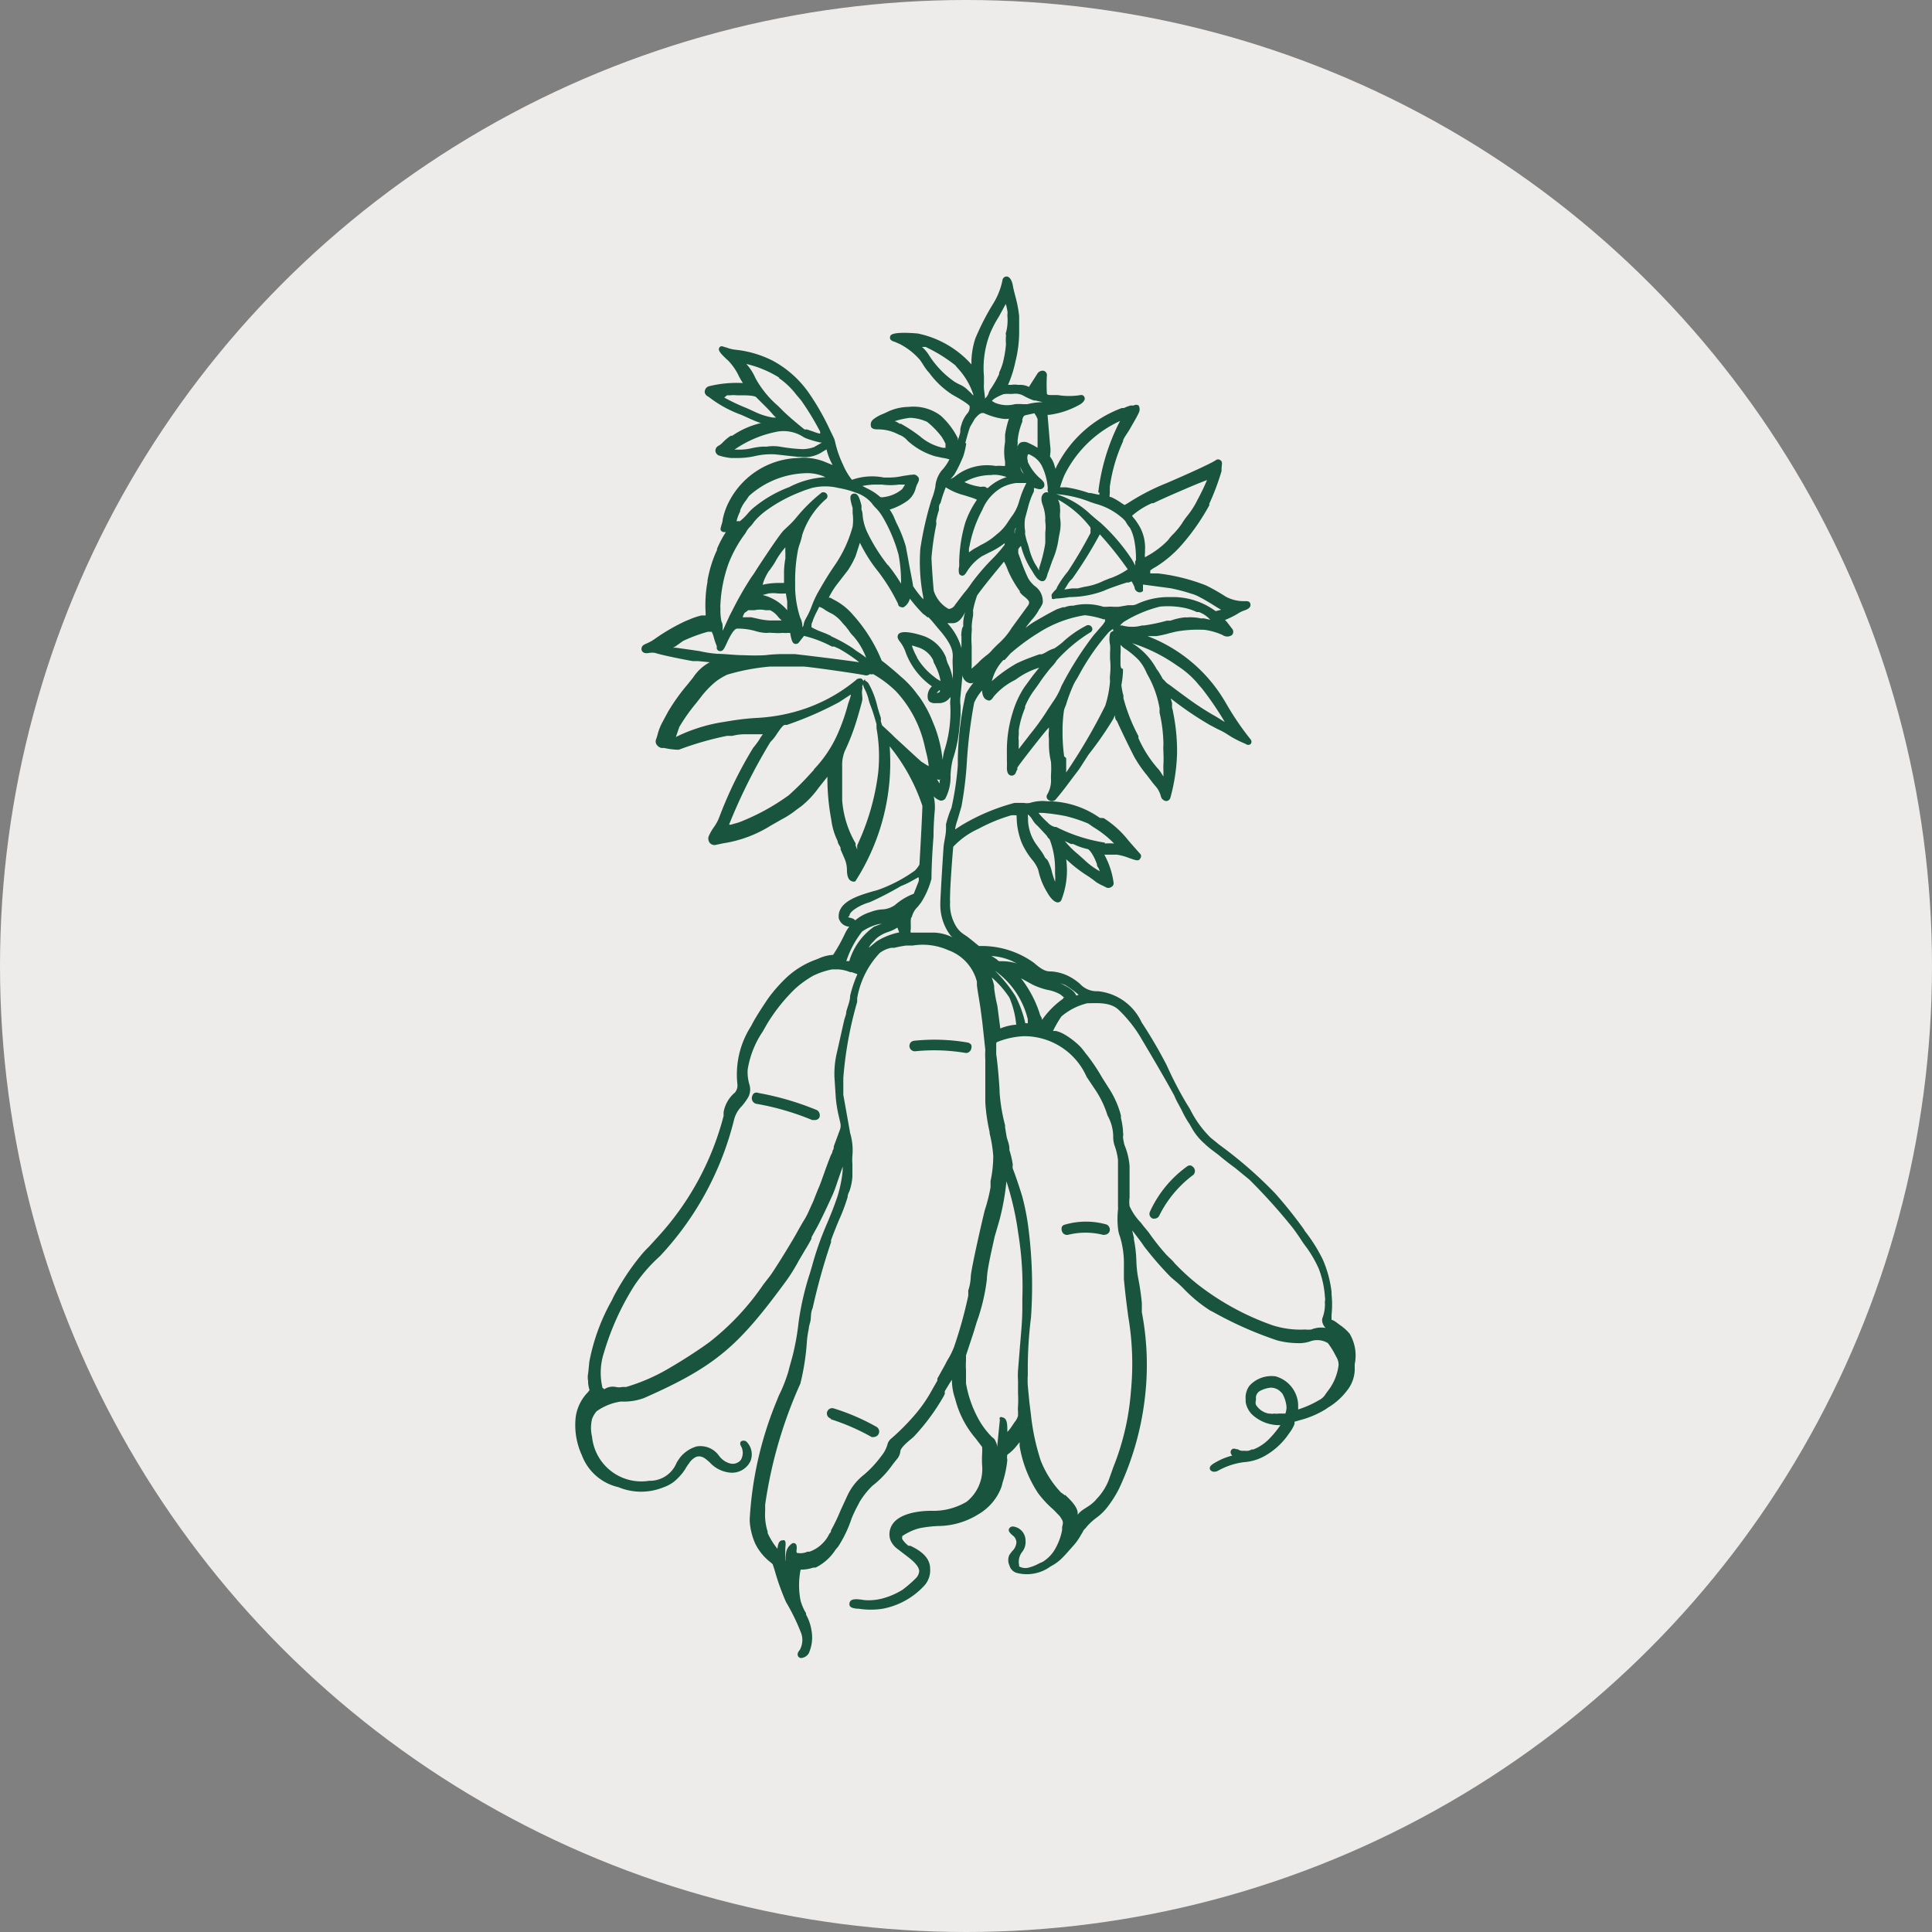 <?xml version="1.0" encoding="UTF-8"?>
<svg xmlns="http://www.w3.org/2000/svg" id="Layer_1" data-name="Layer 1" viewBox="0 0 85.04 85.04">
  <rect x="0" y="0" width="85.04" height="85.04" fill="#808080" stroke="none"/>
  <defs>
    <style>
      .cls-2{fill:#18543e}
    </style>
  </defs>
  <circle cx="42.52" cy="42.52" r="42.52" fill="#eeecea"></circle>
  <path d="M59.41 58.71a2 2 0 0 0-.42-.38l-.16-.12a.82.82 0 0 0-.22-.12s0-.09 0-.21a4.31 4.31 0 0 0 0-.91v-.11a5 5 0 0 0-.39-1.43 6.91 6.91 0 0 0-.75-1.2.41.41 0 0 1-.07-.11 19.66 19.66 0 0 0-1.27-1.59 18.72 18.72 0 0 0-2.47-2.15l-.38-.31a4.67 4.67 0 0 1-.9-1.25l-.16-.26a16.27 16.27 0 0 1-.86-1.66 20.47 20.47 0 0 0-1.11-1.9 2.38 2.38 0 0 0-1.92-1.37 1 1 0 0 1-.79-.32 2.37 2.37 0 0 0-.37-.27 2 2 0 0 0-.88-.28c-.19 0-.35 0-.78-.38a3.93 3.93 0 0 0-2.21-.74H43.09l-.32-.26-.19-.15-.15-.1a1.11 1.11 0 0 1-.31-.3 1.84 1.84 0 0 1-.3-1.13 2.53 2.53 0 0 1 0-.28c0-.43.12-2 .14-2.15a3.48 3.48 0 0 1 1.11-.79 7.46 7.46 0 0 1 1.43-.59 1.09 1.09 0 0 1 .25 0 .34.34 0 0 0 0 .1 3.17 3.17 0 0 0 .22 1.1 3.22 3.22 0 0 0 .46.75 1.5 1.5 0 0 1 .27.45 3.1 3.1 0 0 0 .4 1c.07.13.27.43.46.43a.17.17 0 0 0 .16-.11 3.58 3.58 0 0 0 .21-1.79 6.05 6.05 0 0 0 1 .77l.21.15.1.08a1.94 1.94 0 0 0 .31.17l.12.06a.21.21 0 0 0 .23 0 .19.19 0 0 0 .12-.17 3.56 3.56 0 0 0-.41-1.26h.56a2.65 2.65 0 0 1 .54.15c.31.11.42.15.49 0a.15.15 0 0 0 0-.17l-.52-.59a4.3 4.3 0 0 0-1.1-1l-.17-.01a4 4 0 0 0-2.18-.73h-.13a1.82 1.82 0 0 0-.76.07.74.74 0 0 1-.28 0h-.4a9 9 0 0 0-2.36 1l-.26.17a1.92 1.92 0 0 1 .1-.4l.18-.61a16 16 0 0 0 .24-2 21.08 21.08 0 0 1 .32-2.57 2.06 2.06 0 0 1 .35-.54c0 .17.06.35.19.41s.19.06.32-.14a2.89 2.89 0 0 1 .92-.72l.08-.05a3.36 3.36 0 0 1 1-.5l-.28.35-.38.52a4.23 4.23 0 0 0-.51 1.12 5.59 5.59 0 0 0-.25 1.76v.33a3 3 0 0 1 0 .31c0 .09 0 .33.19.36a.2.2 0 0 0 .2-.12.51.51 0 0 1 .07-.15v-.08c.09-.16 1.23-1.61 1.32-1.69l.07-.08v.15a1.22 1.22 0 0 0 0 .33V32.79a3.39 3.39 0 0 0 .09.74 3.86 3.86 0 0 1 0 .58v.16a1.21 1.21 0 0 1-.17.71.17.17 0 0 0 .06.23.24.24 0 0 0 .3 0c.26-.3.5-.62.73-.93l.22-.29c.12-.15.22-.32.33-.49l.18-.28A15.5 15.5 0 0 0 49 31.65l.08-.17c0 .09 0 .18.08.25.15.34.59 1.25.78 1.61a5.69 5.69 0 0 0 .55.79l.25.33.1.12a1.08 1.08 0 0 1 .26.48.27.27 0 0 0 .24.2.2.2 0 0 0 .18-.16 8.19 8.19 0 0 0 .29-1.94 8.47 8.47 0 0 0-.17-1.79 1.42 1.42 0 0 0-.05-.22V30.94l-.06-.2a14.73 14.73 0 0 0 1.72 1.17l.34.18a3.08 3.08 0 0 1 .46.25 4.38 4.38 0 0 0 .63.34l.16.07a.17.17 0 0 0 .21 0 .16.16 0 0 0 0-.2 12.32 12.32 0 0 1-1-1.45l-.1-.17A6.74 6.74 0 0 0 50.51 28h.39a4.93 4.93 0 0 0 .58-.13l.29-.07a5.52 5.52 0 0 1 1.17-.08H53a2.88 2.88 0 0 1 .81.23.36.36 0 0 0 .42 0 .21.21 0 0 0 0-.28l-.23-.3-.08-.08a4 4 0 0 0 .55-.27 1.36 1.36 0 0 1 .3-.15c.19-.06.29-.15.27-.27s-.09-.14-.23-.14a1.66 1.66 0 0 1-.86-.2 8.5 8.5 0 0 0-.86-.49 8.44 8.44 0 0 0-2.12-.53H50.63v-.13a1.57 1.57 0 0 1 .25-.16A5.13 5.13 0 0 0 52 24a9.75 9.75 0 0 0 1.23-1.76v-.07a10.51 10.51 0 0 0 .54-1.44.44.44 0 0 1 0-.1c0-.17.06-.3-.05-.37a.16.16 0 0 0-.21 0c-.31.2-1.66.79-2.15 1a9.86 9.86 0 0 0-1.72.89l-.14.08-.14-.09a2.91 2.91 0 0 0-.45-.26c-.08 0-.08 0-.06-.18v-.27a7.17 7.17 0 0 1 .58-2c0-.12.18-.33.31-.56.14-.25.3-.51.38-.69a.34.34 0 0 0 0-.33.2.2 0 0 0-.22 0h-.14a2.12 2.12 0 0 0-.29.11h-.09a5.27 5.27 0 0 0-2.82 2.47 1.89 1.89 0 0 0-.1.21l-.06-.2a1.06 1.06 0 0 0-.18-.34v-.05a1.49 1.49 0 0 0 0-.47l-.11-1.32h.07a3.71 3.71 0 0 0 1.38-.47s.23-.14.18-.29a.15.15 0 0 0-.18-.11 3.1 3.1 0 0 1-1 0h-.15c-.24 0-.31 0-.33-.06a6.7 6.7 0 0 1 0-.79.2.2 0 0 0-.14-.22.28.28 0 0 0-.28.13l-.37.58a.85.85 0 0 0-.35-.09h-.14a.84.84 0 0 0-.28 0h-.15a5 5 0 0 0 .32-1 5.45 5.45 0 0 0 .17-1.41v-.61a5.27 5.27 0 0 0-.15-.81c-.05-.2-.1-.37-.13-.55 0 0-.06-.39-.28-.39 0 0-.16 0-.18.19a3.11 3.11 0 0 1-.4 1 11.12 11.12 0 0 0-.79 1.54 3.56 3.56 0 0 0-.17.93v.21a4.35 4.35 0 0 0-2.36-1.36s-1.08-.11-1.2.09a.17.17 0 0 0 0 .18.33.33 0 0 0 .17.09l.23.1a3 3 0 0 1 .9.71l.12.18a2.51 2.51 0 0 0 .2.29l.08.09a3.82 3.82 0 0 0 1 .95l.12.07c.61.34.66.44.66.45a.42.42 0 0 1-.12.34 1.36 1.36 0 0 0-.24.47 1.46 1.46 0 0 0-.05.2v.08c0 .14-.08.28-.11.44a.56.56 0 0 0 0-.12 3.33 3.33 0 0 0-.76-1 2 2 0 0 0-1.4-.38 2.23 2.23 0 0 0-1 .25l-.16.07a1.52 1.52 0 0 0-.4.23.28.28 0 0 0-.11.26c0 .17.19.18.31.18a1.89 1.89 0 0 1 .92.23.89.89 0 0 1 .39.27 3.1 3.1 0 0 0 1.2.68l.32.07a2.21 2.21 0 0 1 .32.07 2.08 2.08 0 0 1-.35.5 1.31 1.31 0 0 0-.27.71A3.18 3.18 0 0 1 41 22a14.64 14.64 0 0 0-.49 2.15 8 8 0 0 0 .13 2.14v.09a4.77 4.77 0 0 1-.45-.58c0-.09-.17-.9-.21-1.16l-.11-.59a5.9 5.9 0 0 0-.42-1.05l-.12-.28a2.24 2.24 0 0 0-.17-.29 2.72 2.72 0 0 0 .8-.4 1 1 0 0 0 .35-.55 1 1 0 0 1 .07-.18c.06-.12.12-.24 0-.34a.23.23 0 0 0-.24-.06h-.06l-.34.05a2.76 2.76 0 0 1-.63.07h-.2a2.66 2.66 0 0 0-1.41.1 2.81 2.81 0 0 1-.39-.66 4.74 4.74 0 0 1-.35-1 .83.83 0 0 0-.07-.21l-.16-.33a10.9 10.9 0 0 0-.87-1.54A4.6 4.6 0 0 0 34 15.87a4.7 4.7 0 0 0-1.57-.47 1.62 1.62 0 0 1-.47-.11c-.08 0-.21-.11-.29 0s0 .24.39.59a2.59 2.59 0 0 1 .46.67 2.68 2.68 0 0 0 .18.31 5.12 5.12 0 0 0-1.49.14.26.26 0 0 0-.19.27.26.26 0 0 0 .16.19l.08.06a5.22 5.22 0 0 0 1.37.74l.29.13a5.19 5.19 0 0 0 .59.24h-.05a3.75 3.75 0 0 0-1.23.55h-.06a1.85 1.85 0 0 0-.36.3 1.13 1.13 0 0 1-.16.13.25.25 0 0 0-.16.24.24.24 0 0 0 .19.21 2.34 2.34 0 0 0 .51.1h.23a3.56 3.56 0 0 0 .79-.08 3.17 3.17 0 0 1 .92-.08l1 .11h.1a1.43 1.43 0 0 0 1-.24l.15-.09a2.76 2.76 0 0 0 .27.69l-.39-.16a2.52 2.52 0 0 0-1.15-.15 3.54 3.54 0 0 0-3 1.88 3 3 0 0 0-.3.83c0 .1-.05.21-.08.34a.18.18 0 0 0 0 .14.19.19 0 0 0 .12.07h.1a4.68 4.68 0 0 0-.39.74v.05l-.06.13a5.48 5.48 0 0 0-.36 1.22v.06a5 5 0 0 0-.08.65 5.45 5.45 0 0 0 0 .71v.11h-.18a3.11 3.11 0 0 0-.54.18l-.17.07a8.7 8.7 0 0 0-1.33.77 1.84 1.84 0 0 1-.37.21c-.11.05-.19.08-.22.17a.2.2 0 0 0 0 .15c.07.13.21.12.32.1a.8.8 0 0 1 .27 0c.25.09 1.4.32 1.66.36H30.73l.51.05a2 2 0 0 0-.73.67l-.24.3a8.65 8.65 0 0 0-.86 1.2l-.27.5a2.47 2.47 0 0 0-.19.49 2 2 0 0 1-.07.23.25.25 0 0 0 .06.28.29.29 0 0 0 .28.1 3.44 3.44 0 0 0 .58.08h.08a13.69 13.69 0 0 1 2.12-.61h.24a2.13 2.13 0 0 1 .54-.07h.8a1.67 1.67 0 0 0-.16.24 4.22 4.22 0 0 1-.27.36 18 18 0 0 0-1.49 3.05l-.05.12a2.16 2.16 0 0 1-.21.35 2.4 2.4 0 0 0-.21.38.31.31 0 0 0 .06.29.27.27 0 0 0 .25.08l.33-.07a5.49 5.49 0 0 0 2.08-.77l.49-.28a4 4 0 0 0 .66-.43l.22-.16a4.05 4.05 0 0 0 .75-.8l.39-.49a9.84 9.84 0 0 0 .17 1.89 2.93 2.93 0 0 0 .28.94c0 .1.09.2.13.3v.07l.19.44a1.3 1.3 0 0 1 .09.46c0 .24.05.45.22.5a.17.17 0 0 0 .15 0 9.66 9.66 0 0 0 1.51-5.94 8.32 8.32 0 0 1 1.44 2.62c0 .32-.12 2.46-.13 2.59a1.34 1.34 0 0 1-.2.26 6.5 6.5 0 0 1-1.46.79 2.48 2.48 0 0 1-.38.12c-.64.19-1.59.46-1.51 1.19a.51.51 0 0 0 .27.32.42.42 0 0 0 .38 0 .15.15 0 0 0 .09-.16c0-.12-.14-.16-.27-.19s0-.05 0-.08c0-.2.47-.48.9-.6a14.34 14.34 0 0 0 1.37-.71 3.68 3.68 0 0 0 .52-.25l.25-.14a.34.34 0 0 1 0 .2l-.21.53a2.74 2.74 0 0 0-.83.5 1.08 1.08 0 0 1-.58.19 1.67 1.67 0 0 0-.48.11 1.85 1.85 0 0 0-1.09.86l-.06.12a7.33 7.33 0 0 1-.51.91 1.71 1.71 0 0 0-.61.15l-.15.06a3.81 3.81 0 0 0-1.25.75 6.8 6.8 0 0 0-.77.85c-.13.17-.68 1-.82 1.31a3.93 3.93 0 0 0-.61 2.59.49.49 0 0 1-.11.35 1.44 1.44 0 0 0-.5.87v.16a12.52 12.52 0 0 1-2.88 5.31l-.41.45a4.38 4.38 0 0 0-.36.39 10.73 10.73 0 0 0-1.2 1.82l-.06.13a8.85 8.85 0 0 0-1 2.72l-.05.5a.92.92 0 0 0 0 .37.28.28 0 0 0 0 .09 1.5 1.5 0 0 0 .06.29l-.09.11a1.93 1.93 0 0 0-.52 1.08 3.17 3.17 0 0 0 .27 1.67 2.25 2.25 0 0 0 1.61 1.41 2.61 2.61 0 0 0 2 0 1.55 1.55 0 0 0 .62-.4 2.19 2.19 0 0 0 .33-.41 2 2 0 0 1 .16-.24.74.74 0 0 1 .33-.29c.23-.06.38.07.58.25a1.39 1.39 0 0 0 .9.45.9.9 0 0 0 .89-.5.79.79 0 0 0-.18-.87.21.21 0 0 0-.24 0 .17.17 0 0 0 0 .19.62.62 0 0 1 0 .62.46.46 0 0 1-.46.16.89.89 0 0 1-.5-.34 1 1 0 0 0-1-.41 1.49 1.49 0 0 0-.69.45 2.51 2.51 0 0 0-.18.27 1.27 1.27 0 0 1-1.21.79 2.18 2.18 0 0 1-2.51-1.94 1.67 1.67 0 0 1 0-.78 1.13 1.13 0 0 1 .2-.34 2.43 2.43 0 0 1 1.08-.43 2.55 2.55 0 0 0 1-.15c3.23-1.42 4.2-2.34 6.31-5.22a8.3 8.3 0 0 0 .52-.85l.26-.44c.1-.16.2-.33.29-.51v-.06l.18-.33c.19-.32.6-1.21.75-1.54.07-.16.15-.38.23-.63l.21-.6a.37.37 0 0 1 0 .11v.08a5.6 5.6 0 0 1-.24 1.15c-.14.41-.28.76-.44 1.14a13.38 13.38 0 0 0-.67 1.9l-.09.3a12.55 12.55 0 0 0-.5 2.17 10.84 10.84 0 0 1-.27 1.5l-.15.54a1.82 1.82 0 0 1-.07.25 6.63 6.63 0 0 1-.31.79 2.61 2.61 0 0 0-.14.32A15.92 15.92 0 0 0 33 66.86v.1a2.89 2.89 0 0 0 .25 1 2.37 2.37 0 0 0 .67.81l.09.08.08.24a10.43 10.43 0 0 0 .51 1.43 9.17 9.17 0 0 1 .67 1.38.9.9 0 0 1-.07.73s-.13.13-.08.25a.15.15 0 0 0 .15.1.43.43 0 0 0 .33-.21 1.7 1.7 0 0 0 .12-1 2.08 2.08 0 0 0-.24-.7v-.06a2.24 2.24 0 0 1-.24-.55 3.5 3.5 0 0 1 0-1.37 1.67 1.67 0 0 0 .56-.09h.1a2.2 2.2 0 0 0 .88-.79l.11-.13a5.27 5.27 0 0 0 .59-1.23 5.71 5.71 0 0 1 .29-.61l.06-.12a3.55 3.55 0 0 1 .57-.72 4.29 4.29 0 0 0 .9-.95l.16-.2a.64.64 0 0 0 .17-.36c0-.16.34-.44.51-.58l.08-.07a9.41 9.41 0 0 0 1.31-1.77 1.39 1.39 0 0 0 .06-.13.34.34 0 0 1 0-.11l.2-.33.11-.17a2.48 2.48 0 0 0 .14.83 4.28 4.28 0 0 0 .9 1.75l.29.38a2.33 2.33 0 0 1 0 .3 4.49 4.49 0 0 0 0 .51 1.84 1.84 0 0 1-.68 1.6 2.84 2.84 0 0 1-1.55.4c-.58 0-1.38.12-1.7.57a.79.79 0 0 0-.11.71.94.94 0 0 0 .36.43l.06.05.21.16c.26.2.62.46.64.73a.49.49 0 0 1-.16.33 5.16 5.16 0 0 1-.58.5 3.3 3.3 0 0 1-.88.38 2.39 2.39 0 0 1-.8.07c-.37-.06-.58-.06-.64.1a.24.24 0 0 0 0 .15c.06.1.19.11.32.13h.07a3.46 3.46 0 0 0 1.07 0 3.33 3.33 0 0 0 1.81-1 1 1 0 0 0 .27-.77c0-.53-.51-.83-.87-1h-.08a1.15 1.15 0 0 1-.28-.3v-.12c0-.01.41-.29.85-.37a5.94 5.94 0 0 1 .71-.08 3.38 3.38 0 0 0 1.8-.52 2.33 2.33 0 0 0 1-1.17 2.18 2.18 0 0 0 .06-.22 4.76 4.76 0 0 0 .21-1 .49.49 0 0 1 0-.23 1.94 1.94 0 0 0 .41-.39l.13-.16v.17a5.35 5.35 0 0 0 .81 2.07 4.57 4.57 0 0 0 .68.73l.28.29c.15.23.16.24.1.48v.13a2.63 2.63 0 0 1-.29.8 1.58 1.58 0 0 1-.57.6l-.16.07a1.84 1.84 0 0 1-.49.19.57.57 0 0 1-.38-.06.09.09 0 0 1 0-.05.71.71 0 0 1 .14-.6.7.7 0 0 0 .14-.49.62.62 0 0 0-.56-.62.19.19 0 0 0-.16.09c-.05.1 0 .18.21.35a.43.43 0 0 1 .11.25.6.6 0 0 1-.2.41l-.11.15a.55.55 0 0 0 0 .46.47.47 0 0 0 .31.33 1.76 1.76 0 0 0 1.5-.28 2.06 2.06 0 0 0 .5-.36c.19-.19.27-.29.35-.38l.17-.19a2.52 2.52 0 0 0 .31-.44l.09-.15a.39.39 0 0 1 .12-.16l.08-.1a2.74 2.74 0 0 1 .41-.37 2.36 2.36 0 0 0 .48-.47 5.26 5.26 0 0 0 .49-.77 12.86 12.86 0 0 0 1.15-4 12.27 12.27 0 0 0-.13-3.8v-.4a10.71 10.71 0 0 0-.17-1.15 5.15 5.15 0 0 1-.07-.66 5.67 5.67 0 0 0-.11-1v-.08a2.6 2.6 0 0 1-.07-.31c.19.25.44.57.51.69a14.91 14.91 0 0 0 1.18 1.36l.34.29.19.18a6.37 6.37 0 0 0 1.2 1l.12.06A16.35 16.35 0 0 0 56.22 59a3.66 3.66 0 0 0 .88.12 1.54 1.54 0 0 0 .55-.07.9.9 0 0 1 .8.07 3.5 3.5 0 0 1 .33.53l.07.13a.65.65 0 0 1 .07.31 2.29 2.29 0 0 1-.5 1.17l-.07.1a.72.72 0 0 1-.31.28 4.43 4.43 0 0 1-.9.4s0-.1 0-.13v-.1a1.36 1.36 0 0 0-1-1.23 1.32 1.32 0 0 0-1.13.4.87.87 0 0 0-.18.62v.11a1 1 0 0 0 .28.55 1.75 1.75 0 0 0 1.18.47h.07a4.38 4.38 0 0 1-.53.64 2 2 0 0 1-.66.43h-.08a.41.41 0 0 1-.28.06h-.14a.4.4 0 0 1-.19-.07h-.07a.17.17 0 0 0-.18 0 .17.17 0 0 0-.06.16.25.25 0 0 0 .07.12 2.81 2.81 0 0 0-.53.19c-.4.2-.45.27-.46.36a.14.14 0 0 0 .08.13c.1.07.26 0 .26 0a3.13 3.13 0 0 1 1.16-.39 2.17 2.17 0 0 0 .93-.28 3.15 3.15 0 0 0 1.07-1 1.61 1.61 0 0 0 .23-.4v-.1l.24-.07a4.13 4.13 0 0 0 1.13-.48l.1-.07a2.92 2.92 0 0 0 .84-.75 1.53 1.53 0 0 0 .34-.89v-.27a1.89 1.89 0 0 0-.22-1.34ZM47.72 37.84l-.27-.24a3.94 3.94 0 0 1-.58-.58l.27.13h.1a2.69 2.69 0 0 0 .62.22c.09 0 .29.29.42.66 0 0 0 .11.07.17l.06.15a3.17 3.17 0 0 1-.69-.51ZM46 37.75a1.93 1.93 0 0 0-.21-.34l-.21-.29a2 2 0 0 1-.33-1V36a.38.38 0 0 1 0-.15.89.89 0 0 1 .2.24 1 1 0 0 0 .22.26l.41.44a.64.64 0 0 0 .06.1s.05 0 .1.16a3.6 3.6 0 0 1 .2 1.15v.27a1.64 1.64 0 0 1 0 .34 4.68 4.68 0 0 1-.13-.4 2.16 2.16 0 0 0-.2-.55Zm2.63-.66a7.15 7.15 0 0 1-2.14-.69h-.06a.67.67 0 0 1-.32-.2 3.42 3.42 0 0 1-.4-.42h.19a9.33 9.33 0 0 1 1 .14 6.4 6.4 0 0 1 1 .33l.23.16a4.44 4.44 0 0 1 .91.72 1.9 1.9 0 0 0-.4 0ZM35.37 19.24l.1.05a4.74 4.74 0 0 0 .65.19h.06l-.35.2a1.59 1.59 0 0 1-.5.09 7.37 7.37 0 0 1-1-.11 1.94 1.94 0 0 0-.59 0h-.19a3.11 3.11 0 0 0-.47.07 2.19 2.19 0 0 1-.59.06h-.16a4.92 4.92 0 0 1 1.88-.79 1.6 1.6 0 0 1 1.16.24ZM32 17.4h.13a1.42 1.42 0 0 1 .3 0h.25c.48 0 .58.06.6.08l.21.21c.17.17.35.34.51.53a1.21 1.21 0 0 0 .16.16h-.14a3 3 0 0 1-.79-.25l-.35-.16a9.05 9.05 0 0 1-1-.47Zm2.27-.77a3.36 3.36 0 0 1 .77.73l.05.06.17.2A12.14 12.14 0 0 1 36.1 19v.09a1.61 1.61 0 0 1-.29-.09l-.3-.1a.26.26 0 0 1-.1 0c-.26-.2-.79-.65-1-.87l-.16-.16a4.39 4.39 0 0 1-1-1.23 2.2 2.2 0 0 0-.4-.62 4.76 4.76 0 0 1 1.46.61Zm13.1 27.19c-.08-.22-.42-.42-.73-.55l.23.08a4.28 4.28 0 0 1 .61.44Zm-.5 22-.1-.08a.4.4 0 0 1-.12-.1 4.36 4.36 0 0 1-.84-1.35 9.73 9.73 0 0 1-.43-2l-.07-.57-.07-.72a3.85 3.85 0 0 1 0-.48v-.14a18 18 0 0 1 .14-2.38 20 20 0 0 0-.12-4 10.44 10.44 0 0 0-.26-1.32c-.08-.28-.32-1-.42-1.24a.41.41 0 0 1 0-.17 4 4 0 0 0-.15-.65v-.06c0-.2-.1-.41-.12-.52l-.07-.42v-.09A7.84 7.84 0 0 1 44 48.1c0-.29-.1-1.42-.15-1.69V46c0-.12 0-.12.11-.16a3.55 3.55 0 0 1 1.1-.23 3 3 0 0 1 2.77 1.79l.32.48a4.32 4.32 0 0 1 .6 1.22 1.94 1.94 0 0 1 .25.9 1.21 1.21 0 0 0 .08.48 2.85 2.85 0 0 1 .13.57v2.05a.86.86 0 0 1 0 .15 3.8 3.8 0 0 0 0 .81 1.41 1.41 0 0 0 .09.38 4.05 4.05 0 0 1 .17 1.28v.58c.06.66.13 1.18.19 1.64a12.38 12.38 0 0 1 .12 3.29 11.21 11.21 0 0 1-.78 3.36l-.07.2-.14.39a2.57 2.57 0 0 1-.53.81l-.06.07a1.84 1.84 0 0 1-.34.27l-.17.11a1 1 0 0 0-.26.24c.05-.23-.15-.52-.56-.89Zm-12.29 2.72a.83.83 0 0 1 0 .15.65.65 0 0 0 0 .22v-.14a4.33 4.33 0 0 1 0-.78c0-.09 0-.14-.05-.19a.11.11 0 0 0-.08 0c-.19 0-.21.23-.23.37a3.07 3.07 0 0 1-.43-.69v-.06a2.47 2.47 0 0 1-.11-.91v-.28a19.74 19.74 0 0 1 1.55-5.33 10.6 10.6 0 0 0 .29-1.9 4.17 4.17 0 0 1 .08-.51c0-.12.06-.25.08-.38s0-.34.09-.53a27.55 27.55 0 0 1 .81-2.9v-.09c.07-.2.31-.81.4-1a8.17 8.17 0 0 0 .33-.9c0-.13.08-.24.1-.32a2.47 2.47 0 0 0 .11-.58v-.56a2.13 2.13 0 0 1 0-.36 2.67 2.67 0 0 0-.1-1l-.3-1.68v-.75a16.69 16.69 0 0 1 .61-3.34v-.16a3.83 3.83 0 0 1 1-2 1.26 1.26 0 0 1 .5-.22h.13a5.27 5.27 0 0 1 .52-.1h.29a2.75 2.75 0 0 1 1.56.2A2 2 0 0 1 43 43.21v.13c0 .11.12.77.16 1.06l.08.61.13 1.2a3.46 3.46 0 0 0 0 .43v1.88a8 8 0 0 0 .19 1.31v.06a5.74 5.74 0 0 1 .16 1 5.36 5.36 0 0 1-.12 1.1v.27a7.43 7.43 0 0 1-.25 1c-.06.21-.62 2.64-.62 2.94a2.18 2.18 0 0 1-.11.6v.23a19.15 19.15 0 0 1-.62 2.24 3.43 3.43 0 0 1-.23.49 2.85 2.85 0 0 0-.16.29l-.35.63v.09l-.23.4a6.25 6.25 0 0 1-.8 1.15 10 10 0 0 1-1 1 .48.48 0 0 0-.17.27 1.38 1.38 0 0 1-.26.49 4.77 4.77 0 0 1-.78.84 2.49 2.49 0 0 0-.72.91l-.3.65a8.68 8.68 0 0 1-.42.88s0 .1-.07.14a1.45 1.45 0 0 1-.3.43 1.48 1.48 0 0 1-.58.37h-.09a.74.74 0 0 1-.47.05.38.38 0 0 1 0-.18c0-.1 0-.18-.07-.23a.14.14 0 0 0-.14 0c-.25.19-.26.36-.28.6Zm5-27.5a3 3 0 0 0-1 .4l-.34.28a.8.8 0 0 1 .19-.26l.13-.14a1.49 1.49 0 0 1 .54-.3l.13-.05a1.74 1.74 0 0 0 .27-.14Zm5.2 4.06a2.24 2.24 0 0 0-.75.17l-.13-1a6.48 6.48 0 0 1-.14-.77v-.1a2.38 2.38 0 0 0-.11-.38 4.35 4.35 0 0 1 .78.89 4 4 0 0 1 .3 1.19Zm2-1.13a3.79 3.79 0 0 0-.91.92.21.21 0 0 0 0 .06c0-.06 0-.14-.08-.25a5 5 0 0 0-.85-1.64l.22.12.31.17a3.35 3.35 0 0 0 .63.22 1.75 1.75 0 0 1 .57.2l.16.13Zm-8.31-3.18a2.86 2.86 0 0 0-1.09 1.52.25.25 0 0 0-.13 0 4.24 4.24 0 0 1 .7-1.31 2.33 2.33 0 0 1 .57-.28 1.31 1.31 0 0 1 .29-.06Zm19.25 17.73a1.17 1.17 0 0 1-.27 0 4 4 0 0 1-1.45-.19 11.61 11.61 0 0 1-3.3-1.81 9.72 9.72 0 0 1-1-.92 1.58 1.58 0 0 0-.22-.23l-.14-.14a10 10 0 0 1-.79-1l-.2-.24-.14-.18a2.49 2.49 0 0 1-.49-.72 1.47 1.47 0 0 1 0-.38v-1.38a3 3 0 0 0-.22-.92 2 2 0 0 1-.07-.37.5.5 0 0 0 0-.21v-.07a3.32 3.32 0 0 0-.09-.55v-.11a4.06 4.06 0 0 0-.5-1.15l-.33-.52a8.14 8.14 0 0 0-.67-1 1.47 1.47 0 0 1-.1-.13c-.06-.07-.12-.16-.2-.24a3.43 3.43 0 0 0-.69-.53 1.37 1.37 0 0 0-.37-.15h-.13a5.07 5.07 0 0 1 .37-.64 2.75 2.75 0 0 1 1.14-.58c.39 0 1-.07 1.38.29a5.79 5.79 0 0 1 1 1.27l.45.76c.36.61.79 1.36 1 1.75a3.18 3.18 0 0 0 .18.37l.15.28a4.27 4.27 0 0 0 .34.6l.12.21a2.64 2.64 0 0 0 .54.65 3.38 3.38 0 0 0 .37.31l.25.19c.27.23.55.44.74.58l.61.5a24.88 24.88 0 0 1 1.81 2c.15.18.28.37.41.56.09.14.19.29.3.43a5.28 5.28 0 0 1 .54.94 4.29 4.29 0 0 1 .27 1.25.43.43 0 0 1 0 .16.71.71 0 0 0 0 .14 1.73 1.73 0 0 1-.09.56.37.37 0 0 0 0 .31.44.44 0 0 0 .12.18 1.17 1.17 0 0 0-.63.07Zm-14.21-16 .21.16A3.64 3.64 0 0 1 44.91 44a3.69 3.69 0 0 1 .33.86v.18h-.11a5 5 0 0 0-.43-1.19 6 6 0 0 0-1.43-1.57Zm-9.21 25.3Zm9.81-25.51H44s-.06 0-.11-.07l-.15-.1-.1-.06a2.64 2.64 0 0 1 .88.21l.24.12a2.12 2.12 0 0 0-.65-.1Zm-.29 21.13a.31.31 0 0 0-.14-.17 3.56 3.56 0 0 1-.67-.92 5 5 0 0 1-.49-1.46V60.31a3.16 3.16 0 0 1 0-.42v-.23l.33-1 .14-.46a8.52 8.52 0 0 0 .45-1.9c0-.4.23-1.35.34-1.86l.22-.76a10.87 10.87 0 0 0 .3-1.68 13.09 13.09 0 0 1 .52 2.29 14.63 14.63 0 0 1 .18 2.87v.42c0 .65-.08 1.31-.13 2l-.06.73a3.34 3.34 0 0 0 0 .45V61.33a5.46 5.46 0 0 1 0 .57.93.93 0 0 0 0 .21v.21a.77.77 0 0 1-.16.29l-.1.15a1.84 1.84 0 0 1-.21.27c0-.32 0-.6-.21-.64a.12.12 0 0 0-.12 0 .16.16 0 0 0 0 .11l-.11 1.1v.11a.74.74 0 0 0-.08-.27Zm-2.18-27.16v.21c0 .26-.09.55-.11.83s-.15 2.32-.14 2.49a2.22 2.22 0 0 0 .46 1.38l.08.07a2 2 0 0 0-.8-.21h-1.04a.23.23 0 0 1 0-.15v-.21a1.8 1.8 0 0 1 0-.19s0-.1.05-.15a.89.89 0 0 1 .25-.43l.15-.19a3.63 3.63 0 0 0 .46-1.05c0-.07 0-.71.09-1.86 0-.55.05-1.1.06-1.2a2.31 2.31 0 0 0-.05-.57.6.6 0 0 0 .3.19.24.24 0 0 0 .21-.09 2.05 2.05 0 0 0 .23-1 3.3 3.3 0 0 1 .1-.73 5.85 5.85 0 0 0 .27-1.21l.07-.7v-.44a1.71 1.71 0 0 1 0-.46l.09-.93a2.44 2.44 0 0 1 0-.27 1.52 1.52 0 0 0 0 .34.41.41 0 0 0 .25.3.27.27 0 0 0 .23 0 2.76 2.76 0 0 0-.34.5 13.93 13.93 0 0 0-.35 2.84v.29a13 13 0 0 1-.28 1.88 4.6 4.6 0 0 0-.24.72ZM41 24.57a11.82 11.82 0 0 1 .21-1.47.59.59 0 0 0 0-.13.2.2 0 0 1 0-.07 3.74 3.74 0 0 1 .12-.45v-.07c0-.08 0-.16.07-.24a5.43 5.43 0 0 1 .23-.69 2.76 2.76 0 0 0 .81.35l.38.12.13.05.05.03a4.11 4.11 0 0 0-.51 1 6.51 6.51 0 0 0-.27 1.75 1.62 1.62 0 0 1 0 .18.68.68 0 0 0 0 .33.18.18 0 0 0 .13.08c.09 0 .14-.07.21-.18a2.19 2.19 0 0 1 .65-.67l.33-.17a3.4 3.4 0 0 0 .68-.41.23.23 0 0 1 0 .07 6.26 6.26 0 0 1-.6.68 9.64 9.64 0 0 0-.85 1 4.27 4.27 0 0 1-.35.46l-.38.5a.35.35 0 0 1-.21.17.11.11 0 0 1-.1 0 1.4 1.4 0 0 1-.63-.79 33.8 33.8 0 0 1-.1-1.43ZM52.71 22a3.7 3.7 0 0 1-.42.67 3.12 3.12 0 0 0-.27.38 3.4 3.4 0 0 1-.36.44 2 2 0 0 0-.25.29 3.82 3.82 0 0 1-.91.69l-.1.06a.69.69 0 0 1 0-.21v-.12a1.89 1.89 0 0 0-.35-1.2 1.33 1.33 0 0 0-.14-.19.44.44 0 0 1-.08-.11 3.44 3.44 0 0 1 .87-.55h.07c.32-.17 1.7-.76 2-.88l.36-.14a10.16 10.16 0 0 1-.42.87Zm.81 9.54a12.47 12.47 0 0 1-1.28-.83l-.3-.22-.47-.35a.69.69 0 0 1-.2-.17l-.1-.1c-.05-.11-.12-.21-.17-.3l-.09-.12a3 3 0 0 0-1.08-1.14 7.21 7.21 0 0 1 2 1 3.88 3.88 0 0 1 .94.84l.14.16a13.64 13.64 0 0 1 1 1.47Zm-4.2-2.34v-.36a3.57 3.57 0 0 0 0-.46 1 1 0 0 0 .24.2 3.94 3.94 0 0 1 .54.45 2 2 0 0 1 .32.48l.08.17a4.53 4.53 0 0 1 .54 1.5v.19a6.44 6.44 0 0 1 .17 1.4 2.28 2.28 0 0 0 0 .31v.07a4.81 4.81 0 0 1 0 .5 2.11 2.11 0 0 0 0 .24v.29l-.07-.11a1.4 1.4 0 0 0-.21-.28 5.22 5.22 0 0 1-.82-1.3v-.09a7.74 7.74 0 0 1-.66-1.67v-.11a2.7 2.7 0 0 1-.09-.47 4.12 4.12 0 0 0 .07-.59v-.12c-.1 0-.11-.11-.11-.24Zm-7-1.22v.75a1.94 1.94 0 0 0 0-.2 2.62 2.62 0 0 0-.62-1.1H41.94c.29 0 .46-.32.55-.5a1.65 1.65 0 0 0-.09.64s-.08.05-.09.43Zm2.12-10.64h.13a.75.75 0 0 1 .52.1 2.69 2.69 0 0 0 .43.19h.06l.32.07a3.12 3.12 0 0 0-.68.09h-.21a2.09 2.09 0 0 0-.34 0 1.37 1.37 0 0 1-.87-.06l-.14-.08s.07-.13.51-.3a1.17 1.17 0 0 1 .26-.01Zm-3.08 17v.21-.06l-.12-.19a.24.24 0 0 0 .2 0Zm4.31-15.9v1.27a3.37 3.37 0 0 0-.44-.23.41.41 0 0 0-.31 0 .29.29 0 0 0-.13.19.68.68 0 0 1 0 .14v.3-.55a.54.54 0 0 0 0-.15 2.94 2.94 0 0 1 .21-.85v-.1c.06-.17.06-.17.26-.21l.27-.06a1.24 1.24 0 0 1 .13.23Zm3.22 7-.3.12a2.86 2.86 0 0 1-.86.27l-.3.07h-.25l-.33.05.11-.17a1.06 1.06 0 0 1 .16-.23l.08-.08a18.86 18.86 0 0 0 1.21-1.95 15.09 15.09 0 0 1 1.23 1.54 3.43 3.43 0 0 1-.76.39Zm-4.22-2.08v.13a.26.26 0 0 1 .06-.27Zm-1-2.46h.18a1.8 1.8 0 0 1 .46.1 2.17 2.17 0 0 0-.77.43c-.07.07-.08.07-.17 0a.49.49 0 0 0-.19 0 2.42 2.42 0 0 1-.73-.21 2.4 2.4 0 0 1 1.2-.31Zm-1 3.17a5.47 5.47 0 0 1 .57-1.63 2 2 0 0 1 .89-1 1.91 1.91 0 0 1 .6-.18h.45a4.06 4.06 0 0 0-.25.58l-.07.22a1.91 1.91 0 0 1-.35.7l-.18.27a2 2 0 0 1-.36.41l-.12.1a2.87 2.87 0 0 1-.68.45l-.17.1a1.82 1.82 0 0 0-.34.22c-.02-.03-.01-.17 0-.23Zm2.45-3.16s-.12-.1-.16-.19-.05-.18-.08-.26a1.45 1.45 0 0 0 .23.46Zm-.25-.44a2 2 0 0 1-.06-.34 1.22 1.22 0 0 0 .05.35Zm0 5.57a1 1 0 0 0 .23.23c.2.17.24.23.16.37l-.73 1a3.09 3.09 0 0 1-.59.7c-.1.1-.22.21-.32.33a1.57 1.57 0 0 1-.23.2l-.12.1a2.39 2.39 0 0 0-.23.22l-.27.24a.35.35 0 0 1 0-.11v-.9a4.1 4.1 0 0 1 0-.62 1 1 0 0 0 0-.21 3.13 3.13 0 0 1 .06-.48 1.84 1.84 0 0 0 0-.25 4.43 4.43 0 0 1 .18-.65c.23-.33.57-.74.82-1.05l.29-.35.07-.09a2.59 2.59 0 0 1 .18.4 4.76 4.76 0 0 0 .54.93Zm1.24-4.37a.21.21 0 0 0-.21.09q-.12.16 0 .48a1.92 1.92 0 0 1 .11.55v.06a.41.41 0 0 0 0 .11 1.89 1.89 0 0 1 0 .48v.47a6.53 6.53 0 0 1-.27 1.09v.11l-.11-.18-.08-.13a2.83 2.83 0 0 1-.25-.65 2.57 2.57 0 0 0-.09-.29 3.15 3.15 0 0 1-.09-.36.77.77 0 0 0 0-.15 1.72 1.72 0 0 1 0-.53l.12-.45a3.52 3.52 0 0 1 .27-.74v-.15c.09 0 .28.12.4 0a.15.15 0 0 0 .06-.11c0-.1 0-.16-.23-.35a2.17 2.17 0 0 1-.5-.69v-.05a.4.4 0 0 1 0-.26V20h.07l.09.05a1.06 1.06 0 0 1 .45.44 2.65 2.65 0 0 1 .26.9.52.52 0 0 1 0 .18.2.2 0 0 0 .04.11Zm3.86 3a1.77 1.77 0 0 0 0 .23 2.71 2.71 0 0 0-.21-.37A8.4 8.4 0 0 0 48.43 23l-.21-.17-.23-.2a3.8 3.8 0 0 0-1.5-.88 5.09 5.09 0 0 1 1.51.35l.21.07a2.93 2.93 0 0 1 1 .48c.29.22.33.29.37.37a1.77 1.77 0 0 0 .16.22 1.94 1.94 0 0 1 .18.51 4 4 0 0 1 .08.94Zm-7.48-5.17c.06-.23.13-.49.21-.71l.21-.36c.11-.13.23-.25.33-.25h.06a3.16 3.16 0 0 0 .82.25.93.93 0 0 0 .29 0 4.41 4.41 0 0 0-.17.7v.33a2.38 2.38 0 0 0 0 .86v.19h-.11a1.54 1.54 0 0 0-.3 0A2.26 2.26 0 0 0 42 21l-.16.09.16-.19a5.3 5.3 0 0 0 .32-.63l.07-.16a3.15 3.15 0 0 0 .14-.59Zm-1.12 10.87v.05c0 .05-.06.07-.14.09a.57.57 0 0 1 .14-.14Zm-1-1.43a3 3 0 0 1-.22-.48v-.05l.28.09a1.1 1.1 0 0 1 .65.57c0 .09.08.18.11.27a2.29 2.29 0 0 1 .21.64l-.08-.05a.92.92 0 0 1-.2-.14 2.88 2.88 0 0 1-.76-.85Zm-10.65-.48.35-.25a7 7 0 0 1 1.08-.4h.18l.07.17a3.1 3.1 0 0 0 .15.46v.11a.16.16 0 0 0 .15.11c.12 0 .17-.09.28-.33s.31-.66.47-.66a2.71 2.71 0 0 1 .81.11 1.93 1.93 0 0 0 .48.08 1.24 1.24 0 0 1 .27 0h.06a2 2 0 0 0 .35 0h.08a.57.57 0 0 0 .15 0h.13c.06.35.11.46.21.48a.17.17 0 0 0 .18-.07l.07-.09.15-.19a5.22 5.22 0 0 1 1.23.47h.1l.22.1a6.71 6.71 0 0 1 .88.59c-.73-.11-2.64-.34-2.85-.36h-.5a6.56 6.56 0 0 0-.79.05 9.21 9.21 0 0 1-.92 0c-.41 0-.86-.06-1.16-.06a5 5 0 0 1-.8-.12l-.34-.05-.71-.1h-.13Zm7.47-1.12Zm-.61.65-.22-.1-.26-.1a3.62 3.62 0 0 1-.38-.18s0-.08 0-.11c0-.07.05-.13.06-.19a2.85 2.85 0 0 1 .18-.4l.1-.2a.84.84 0 0 1 .26.14 2.88 2.88 0 0 0 .31.17 1.58 1.58 0 0 1 .46.41l.13.14.14.18a1.26 1.26 0 0 0 .21.26 3 3 0 0 1 .48.76 1.13 1.13 0 0 1 .07.18 3.81 3.81 0 0 0-.41-.29l-.19-.14a7.23 7.23 0 0 0-.95-.52Zm-2.71-2.88.08-.12a2.36 2.36 0 0 0 .2-.31 3.35 3.35 0 0 1 .42-.59 2 2 0 0 0 0 .24v.25a3.68 3.68 0 0 0-.06.57v.51h-.25a3 3 0 0 0-.69.08c.06-.27.24-.56.29-.63Zm-.93 1.75h.27a1.16 1.16 0 0 1 .49 0h.2a1 1 0 0 1 .35.29 1.2 1.2 0 0 0 .16.16h-.54a2.94 2.94 0 0 1-.53-.08l-.28-.06h-.37a.63.63 0 0 1 .09-.2.8.8 0 0 0 .15-.11Zm.9-.74a1.61 1.61 0 0 1 .38 0 2.22 2.22 0 0 0 .37 0l.06.35v.39a2.07 2.07 0 0 0-1.08-.67Zm2 7.75-.13.14a11.84 11.84 0 0 1-1 1 9.71 9.71 0 0 1-2.19 1.19l-.35.1h-.08a24.73 24.73 0 0 1 1.82-3.64 1.94 1.94 0 0 0 .3-.38c.1-.14.23-.34.32-.37h.1a15.29 15.29 0 0 0 2.3-1l.52-.34c0 .12-.09.29-.14.49a8.54 8.54 0 0 1-.46 1.29 5.42 5.42 0 0 1-1.03 1.52Zm8.44-19.16v.06a2.22 2.22 0 0 0 0 .37 4.41 4.41 0 0 1-.09.62 2.53 2.53 0 0 1-.21.64v.06a4.41 4.41 0 0 1-.36.64.65.65 0 0 0-.11.22.58.58 0 0 1-.15.22l-.05-.43a1.77 1.77 0 0 1 0-.23v-.32a4.16 4.16 0 0 1 .29-1.93 4.64 4.64 0 0 1 .36-.68l.31-.57a2 2 0 0 1 .08.38 1.07 1.07 0 0 0 0 .25v.13a2 2 0 0 1-.09.57Zm-.46-.82Zm-4.73 11a7.79 7.79 0 0 1-.93-1.49 2.27 2.27 0 0 1-.19-.72.73.73 0 0 0-.05-.25v-.18c-.08-.3-.13-.45-.24-.51a.2.2 0 0 0-.15 0c-.15.07-.11.24 0 .62v.23a2.16 2.16 0 0 1 0 .59 5.58 5.58 0 0 1-.8 1.72c-.31.45-.54.85-.75 1.22a4.27 4.27 0 0 0-.24.53 3.57 3.57 0 0 1-.26.56 1 1 0 0 0-.1.24s0 .1-.06.16a.92.92 0 0 0-.1-.43 4.55 4.55 0 0 1-.22-1.26v-.3a6.89 6.89 0 0 1 .1-1.27 2.09 2.09 0 0 1 .11-.43 2.54 2.54 0 0 0 .1-.37 3.52 3.52 0 0 1 1.08-1.61.17.17 0 0 0 0-.2.19.19 0 0 0-.22-.06 7.17 7.17 0 0 0-1.11 1.09 3.78 3.78 0 0 1-.39.41l-.17.16c-.15.15-.59.8-1 1.42l-.06.09-.15.23a3.78 3.78 0 0 1-.22.33 14.72 14.72 0 0 0-.82 1.43l-.14.27-.3.66v-.06c0-.17 0-.27-.05-.34a2.37 2.37 0 0 1-.05-.54v-.07a.75.75 0 0 1 0-.15 6.19 6.19 0 0 1 .36-1.81 5.53 5.53 0 0 1 .75-1.34 1 1 0 0 1 .18-.26 1.37 1.37 0 0 0 .19-.23 3 3 0 0 1 .58-.53 6.53 6.53 0 0 1 1.4-.76l.25-.1.31-.1a2.48 2.48 0 0 1 1.18 0 4 4 0 0 1 .77.21 1.5 1.5 0 0 1 .7.47 1.5 1.5 0 0 0 .2.23 2.11 2.11 0 0 1 .27.36 6.86 6.86 0 0 1 .7 1.66 6.39 6.39 0 0 1 .11 1.28 6.92 6.92 0 0 0-.59-.84ZM36.5 21h-.1a3.88 3.88 0 0 0-1.66.44 5.44 5.44 0 0 0-1.51.86 2 2 0 0 0-.33.32 2.5 2.5 0 0 1-.33.32h-.15a1.88 1.88 0 0 1 .16-.43v-.05a1.81 1.81 0 0 1 .26-.44l.13-.19a3.89 3.89 0 0 1 2.45-1 1.88 1.88 0 0 1 1.06.25Zm1.58 8.91c-.06 0-.18.14 0 .46a1.93 1.93 0 0 1 .15.41 2.64 2.64 0 0 0 .1.31c.1.25.17.51.25.78v.12a.14.14 0 0 1 0 .06 6.94 6.94 0 0 1 .07 2 10.52 10.52 0 0 1-.92 3.16v.19a1.34 1.34 0 0 0-.07-.18v-.1a4.38 4.38 0 0 1-.59-1.9v-1.47a1.68 1.68 0 0 1 .11-.68 9.84 9.84 0 0 0 .53-1.37c.15-.5.22-.77.24-.86s0-.17 0-.25a.79.79 0 0 1 0-.23.23.23 0 0 0 0-.14A.57.57 0 0 0 38 30a.15.15 0 0 0-.09-.13.24.24 0 0 0-.24.07 7.2 7.2 0 0 1-2.83 1.43 7.81 7.81 0 0 1-1.52.23 10.73 10.73 0 0 0-1.17.13l-.49.08a7.23 7.23 0 0 0-1.91.63l.15-.44a8 8 0 0 1 .75-1.06l.18-.23a4.11 4.11 0 0 1 .69-.72 3 3 0 0 1 .48-.29 9.23 9.23 0 0 1 1.9-.36h1.46c.22 0 2.44.32 2.7.38a.25.25 0 0 0 .23-.05.19.19 0 0 0 .14 0 5 5 0 0 1 1 .75 5.18 5.18 0 0 1 1.28 2.46l.05.21a4.38 4.38 0 0 1 .12.63 1.06 1.06 0 0 1-.19-.11l-.13-.08-.18-.16-1-.92-.15-.15-.4-.37a1.32 1.32 0 0 1-.06-.2.57.57 0 0 0 0-.14 8.44 8.44 0 0 1-.15-.49 3.83 3.83 0 0 0-.38-1 .35.35 0 0 0-.16-.14.15.15 0 0 0 0-.04Zm8.76 3.38a7.64 7.64 0 0 1-.07-1.08 6.17 6.17 0 0 1 .06-.92.86.86 0 0 1 .07-.21.88.88 0 0 0 .05-.15 7.44 7.44 0 0 1 .28-.74 1.87 1.87 0 0 1 .17-.31l.09-.16a10.13 10.13 0 0 1 1.32-1.9l.15-.12H49v.08a.17.17 0 0 0-.14.12 1.1 1.1 0 0 0 0 .48 2 2 0 0 1 0 .34V29a3.29 3.29 0 0 1 0 .71 1.58 1.58 0 0 0 0 .28 4.83 4.83 0 0 1-.21 1.07A24.83 24.83 0 0 1 46.93 34v-.63Zm5.36-6.12a2.62 2.62 0 0 0-.68.15h-.16a7.64 7.64 0 0 1-1 .21h-.09a1.64 1.64 0 0 1-.88 0h-.09a1.2 1.2 0 0 1 .17-.16 5.61 5.61 0 0 1 1.59-.67 3.67 3.67 0 0 1 1.09.06 2.55 2.55 0 0 1 .53.18h.09a1.22 1.22 0 0 1 .5.34l-.27-.06h-.14a2.14 2.14 0 0 0-.66-.04Zm1.31-.27a3.68 3.68 0 0 0-.4-.25 3.17 3.17 0 0 0-1.45-.37h-.2a3.27 3.27 0 0 0-1.42.31.56.56 0 0 1-.19.05h-.2l-.42.07h-.2a1.77 1.77 0 0 0-.32 0h-.14a2.5 2.5 0 0 0-1.33-.05h-.08a1 1 0 0 0-.3.07h-.08l-.24.08c-.24.11-.73.39-.9.49a3.42 3.42 0 0 0-.5.34l.07-.1.19-.24a2.22 2.22 0 0 0 .31-.42.49.49 0 0 1 .07-.11c.09-.15.12-.21.12-.27a.82.82 0 0 0-.36-.71 1.32 1.32 0 0 1-.28-.33 7.4 7.4 0 0 1-.35-.87l-.09-.24v-.17a.51.51 0 0 1 .12-.15 3.5 3.5 0 0 0 .49 1.1c.13.23.26.42.42.45s.21-.15.24-.24a.94.94 0 0 1 .06-.18l.17-.48a3.64 3.64 0 0 0 .28-1l.06-.31a1.77 1.77 0 0 0 0-.58 1.41 1.41 0 0 1 0-.22.84.84 0 0 0 0-.19.2.2 0 0 1 0-.07.9.9 0 0 0-.09-.32A4.53 4.53 0 0 1 48 23.22v.24a19.35 19.35 0 0 1-1 1.7 4.36 4.36 0 0 0-.48.7c0 .07-.1.13-.15.2l-.07.09a.18.18 0 0 0 0 .14.09.09 0 0 0 0 .06.16.16 0 0 0 .15 0 5.52 5.52 0 0 0 .63-.07h.09A4.38 4.38 0 0 0 48.6 26c.18-.09.77-.29 1-.36h.08l.13-.05a2.08 2.08 0 0 1 .13.26c0 .11.09.2.19.22a.19.19 0 0 0 .18-.06.25.25 0 0 0 0-.07v-.21l1.2.16a7.87 7.87 0 0 1 .92.24 1.55 1.55 0 0 1 .35.14l.19.1.34.2.11.07.16.1.17.1ZM40.87 15.6a1.56 1.56 0 0 0-.29-.33h.16a6.69 6.69 0 0 1 1.31.81l.09.11a3.14 3.14 0 0 1 .7 1.17v.05l-.13-.14-.1-.09a1.12 1.12 0 0 0-.38-.26 2.39 2.39 0 0 1-.22-.12 4.07 4.07 0 0 1-1.14-1.2Zm0 11.57.14.15.3.36.12.14c.54.66.52.93.5 1.22v.16a5.74 5.74 0 0 1 0 .74v-.08a2.06 2.06 0 0 0-.17-.57 1.3 1.3 0 0 1-.12-.35 1.67 1.67 0 0 0-1-.95s-.89-.31-1.09-.08a.2.2 0 0 0 0 .24.24.24 0 0 0 .06.09 1.71 1.71 0 0 1 .27.52 3.18 3.18 0 0 0 1.14 1.45.6.6 0 0 0-.18.54.22.22 0 0 0 .1.15.42.42 0 0 0 .26.05h.14a.58.58 0 0 0 .49-.27.29.29 0 0 1 0 .13 1 1 0 0 0 0 .25 5.59 5.59 0 0 1-.27 2 3.27 3.27 0 0 0-.07.39 5.77 5.77 0 0 0-.34-1.45l-.09-.22a5.1 5.1 0 0 0-.59-1.1l-.08-.1a4.32 4.32 0 0 0-.75-.81l-.11-.1c-.31-.27-.63-.53-.72-.59a6.86 6.86 0 0 0-1.25-2 2.73 2.73 0 0 0-.87-.69l-.14-.08h-.07a3.42 3.42 0 0 1 .34-.56l.34-.44.17-.22a4 4 0 0 0 .33-.61l.19-.59a6.92 6.92 0 0 0 .68 1.11 8.16 8.16 0 0 1 1 1.58s0 .12.13.14a.15.15 0 0 0 .13 0 .64.64 0 0 0 .26-.37 6.74 6.74 0 0 0 .58.67 1.29 1.29 0 0 1 .19.15Zm3.35 1.88.11-.12.14-.16a9.35 9.35 0 0 1 1.12-.84l.16-.1a5.31 5.31 0 0 1 2-.75 3.8 3.8 0 0 1 .82.18h.07v.09a1.34 1.34 0 0 1-.18.24l-.26.3-.07.08a14.64 14.64 0 0 0-1.41 2.23 3.08 3.08 0 0 1-.37.69l-.22.33a10.57 10.57 0 0 1-.78 1.09l-.51.66v.06-.44a.78.78 0 0 1 0-.22 1.33 1.33 0 0 0 0-.21 4.07 4.07 0 0 1 .28-1v-.07a3.47 3.47 0 0 1 .44-.76l.17-.24c.15-.23.33-.46.49-.66l.1-.11a1.64 1.64 0 0 0 .2-.26A6.77 6.77 0 0 1 48 27.83a.16.16 0 0 0 .06-.22.18.18 0 0 0-.23-.08 4.68 4.68 0 0 0-1.06.74 3.59 3.59 0 0 1-.36.27 1.42 1.42 0 0 0-.32.14 1.34 1.34 0 0 1-.24.12h-.1c-.36.13-.67.24-1 .4a6.32 6.32 0 0 0-1.09.78 2 2 0 0 1 .51-.93Zm4.17-7.37v.1L48 21.7h-.07a5.54 5.54 0 0 0-1-.25h-.27a4.91 4.91 0 0 1 .19-.53 5.11 5.11 0 0 1 2.45-2.39 9.13 9.13 0 0 0-.96 3.15Zm-8.68-.15a1.55 1.55 0 0 1-.81.35.31.31 0 0 1-.15 0 2.45 2.45 0 0 0-.6-.39l-.19-.1a3.53 3.53 0 0 1 .5-.06h.37a2.71 2.71 0 0 0 .73 0h.28ZM26.52 61.09a2.85 2.85 0 0 1 .07-1.57 11.67 11.67 0 0 1 1.33-2.93 7 7 0 0 1 1.13-1.3 13.53 13.53 0 0 0 3.26-6 1.28 1.28 0 0 1 .34-.6 2.72 2.72 0 0 0 .27-.37.72.72 0 0 0 .07-.57 1.93 1.93 0 0 1-.08-.67 4.14 4.14 0 0 1 .66-1.67l.2-.35A7.71 7.71 0 0 1 35 43.52a4.48 4.48 0 0 1 .79-.57 3.38 3.38 0 0 1 .83-.28h.29a1.64 1.64 0 0 1 .51.12h.07l.25.09a5.58 5.58 0 0 0-.32.95c0 .23-.11.47-.17.7 0 .14-.07.27-.1.41l-.31 1.38a4.05 4.05 0 0 0-.11 1.1l.06.92a5.72 5.72 0 0 0 .14.83l.05.22a.56.56 0 0 1 0 .31l-.28.76c0 .06 0 .12-.05.18a.4.4 0 0 1-.07.19s-.06.14-.24.63c-.11.31-.26.74-.33.88l-.14.35-.07.18-.2.44a3.15 3.15 0 0 1-.26.48l-.2.35c-.22.42-1 1.68-1.23 2l-.31.4a11.26 11.26 0 0 1-2.34 2.51c-.38.29-1.23.84-1.7 1.11a8.4 8.4 0 0 1-2 .89h-.17a.64.64 0 0 1-.28 0 .66.66 0 0 0-.51.1.3.3 0 0 0-.08-.06Zm13.55-42.7a2 2 0 0 1 .74.18 3.69 3.69 0 0 1 .64.66 2.17 2.17 0 0 1 .17.31 1.22 1.22 0 0 0 0 .17h-.12a2.3 2.3 0 0 1-1-.5 6.52 6.52 0 0 0-.85-.56h-.06a.53.53 0 0 0-.21-.11 3.4 3.4 0 0 1 .69-.15Zm15.21 43.44a.34.34 0 0 1 0-.19.53.53 0 0 0 0-.12.36.36 0 0 1 .23-.32 1.16 1.16 0 0 1 .44-.12.63.63 0 0 1 .29.08.81.81 0 0 1 .21.19 1.44 1.44 0 0 1 .18.6 1.08 1.08 0 0 1-.05.27h-.29a.67.67 0 0 1-.2 0 .44.44 0 0 1-.19 0h-.06a.84.84 0 0 1-.56-.39ZM35.22 72.89Z" class="cls-2"></path>
  <path d="M33.32 48.59a11.65 11.65 0 0 1 2.43.71h.11a.22.22 0 0 0 .21-.12.28.28 0 0 0 0-.18.24.24 0 0 0-.12-.14 12.52 12.52 0 0 0-2.56-.75.23.23 0 0 0-.18 0 .21.21 0 0 0-.1.14.25.25 0 0 0 .21.34Z" class="cls-2"></path>
  <path d="M52.41 51.3a.22.22 0 0 0-.17.05 5 5 0 0 0-1.63 2 .22.22 0 0 0 .14.29h.07a.24.24 0 0 0 .22-.16 5 5 0 0 1 1.49-1.77.24.24 0 0 0 0-.33.3.3 0 0 0-.12-.08Z" class="cls-2"></path>
  <path d="M36.57 62.47a9.49 9.49 0 0 1 1.79.78.24.24 0 0 0 .12 0 .24.24 0 0 0 .11-.44 9.64 9.64 0 0 0-1.9-.82.23.23 0 0 0-.12.45Z" class="cls-2"></path>
  <path d="M48.54 54.35a.11.11 0 0 0 .08 0 .24.24 0 0 0 .22-.15.25.25 0 0 0-.13-.3 3.29 3.29 0 0 0-1.82 0 .21.21 0 0 0-.15.1.29.29 0 0 0 0 .18.23.23 0 0 0 .28.17 3.2 3.2 0 0 1 1.52 0Z" class="cls-2"></path>
  <path d="M40.31 46.27a8.34 8.34 0 0 1 2.21.08.24.24 0 0 0 .23-.19.25.25 0 0 0 0-.17.25.25 0 0 0-.15-.1 8.59 8.59 0 0 0-2.36-.08.25.25 0 0 0-.16.08.26.26 0 0 0-.05.17.24.24 0 0 0 .28.21Z" class="cls-2"></path>
</svg>
